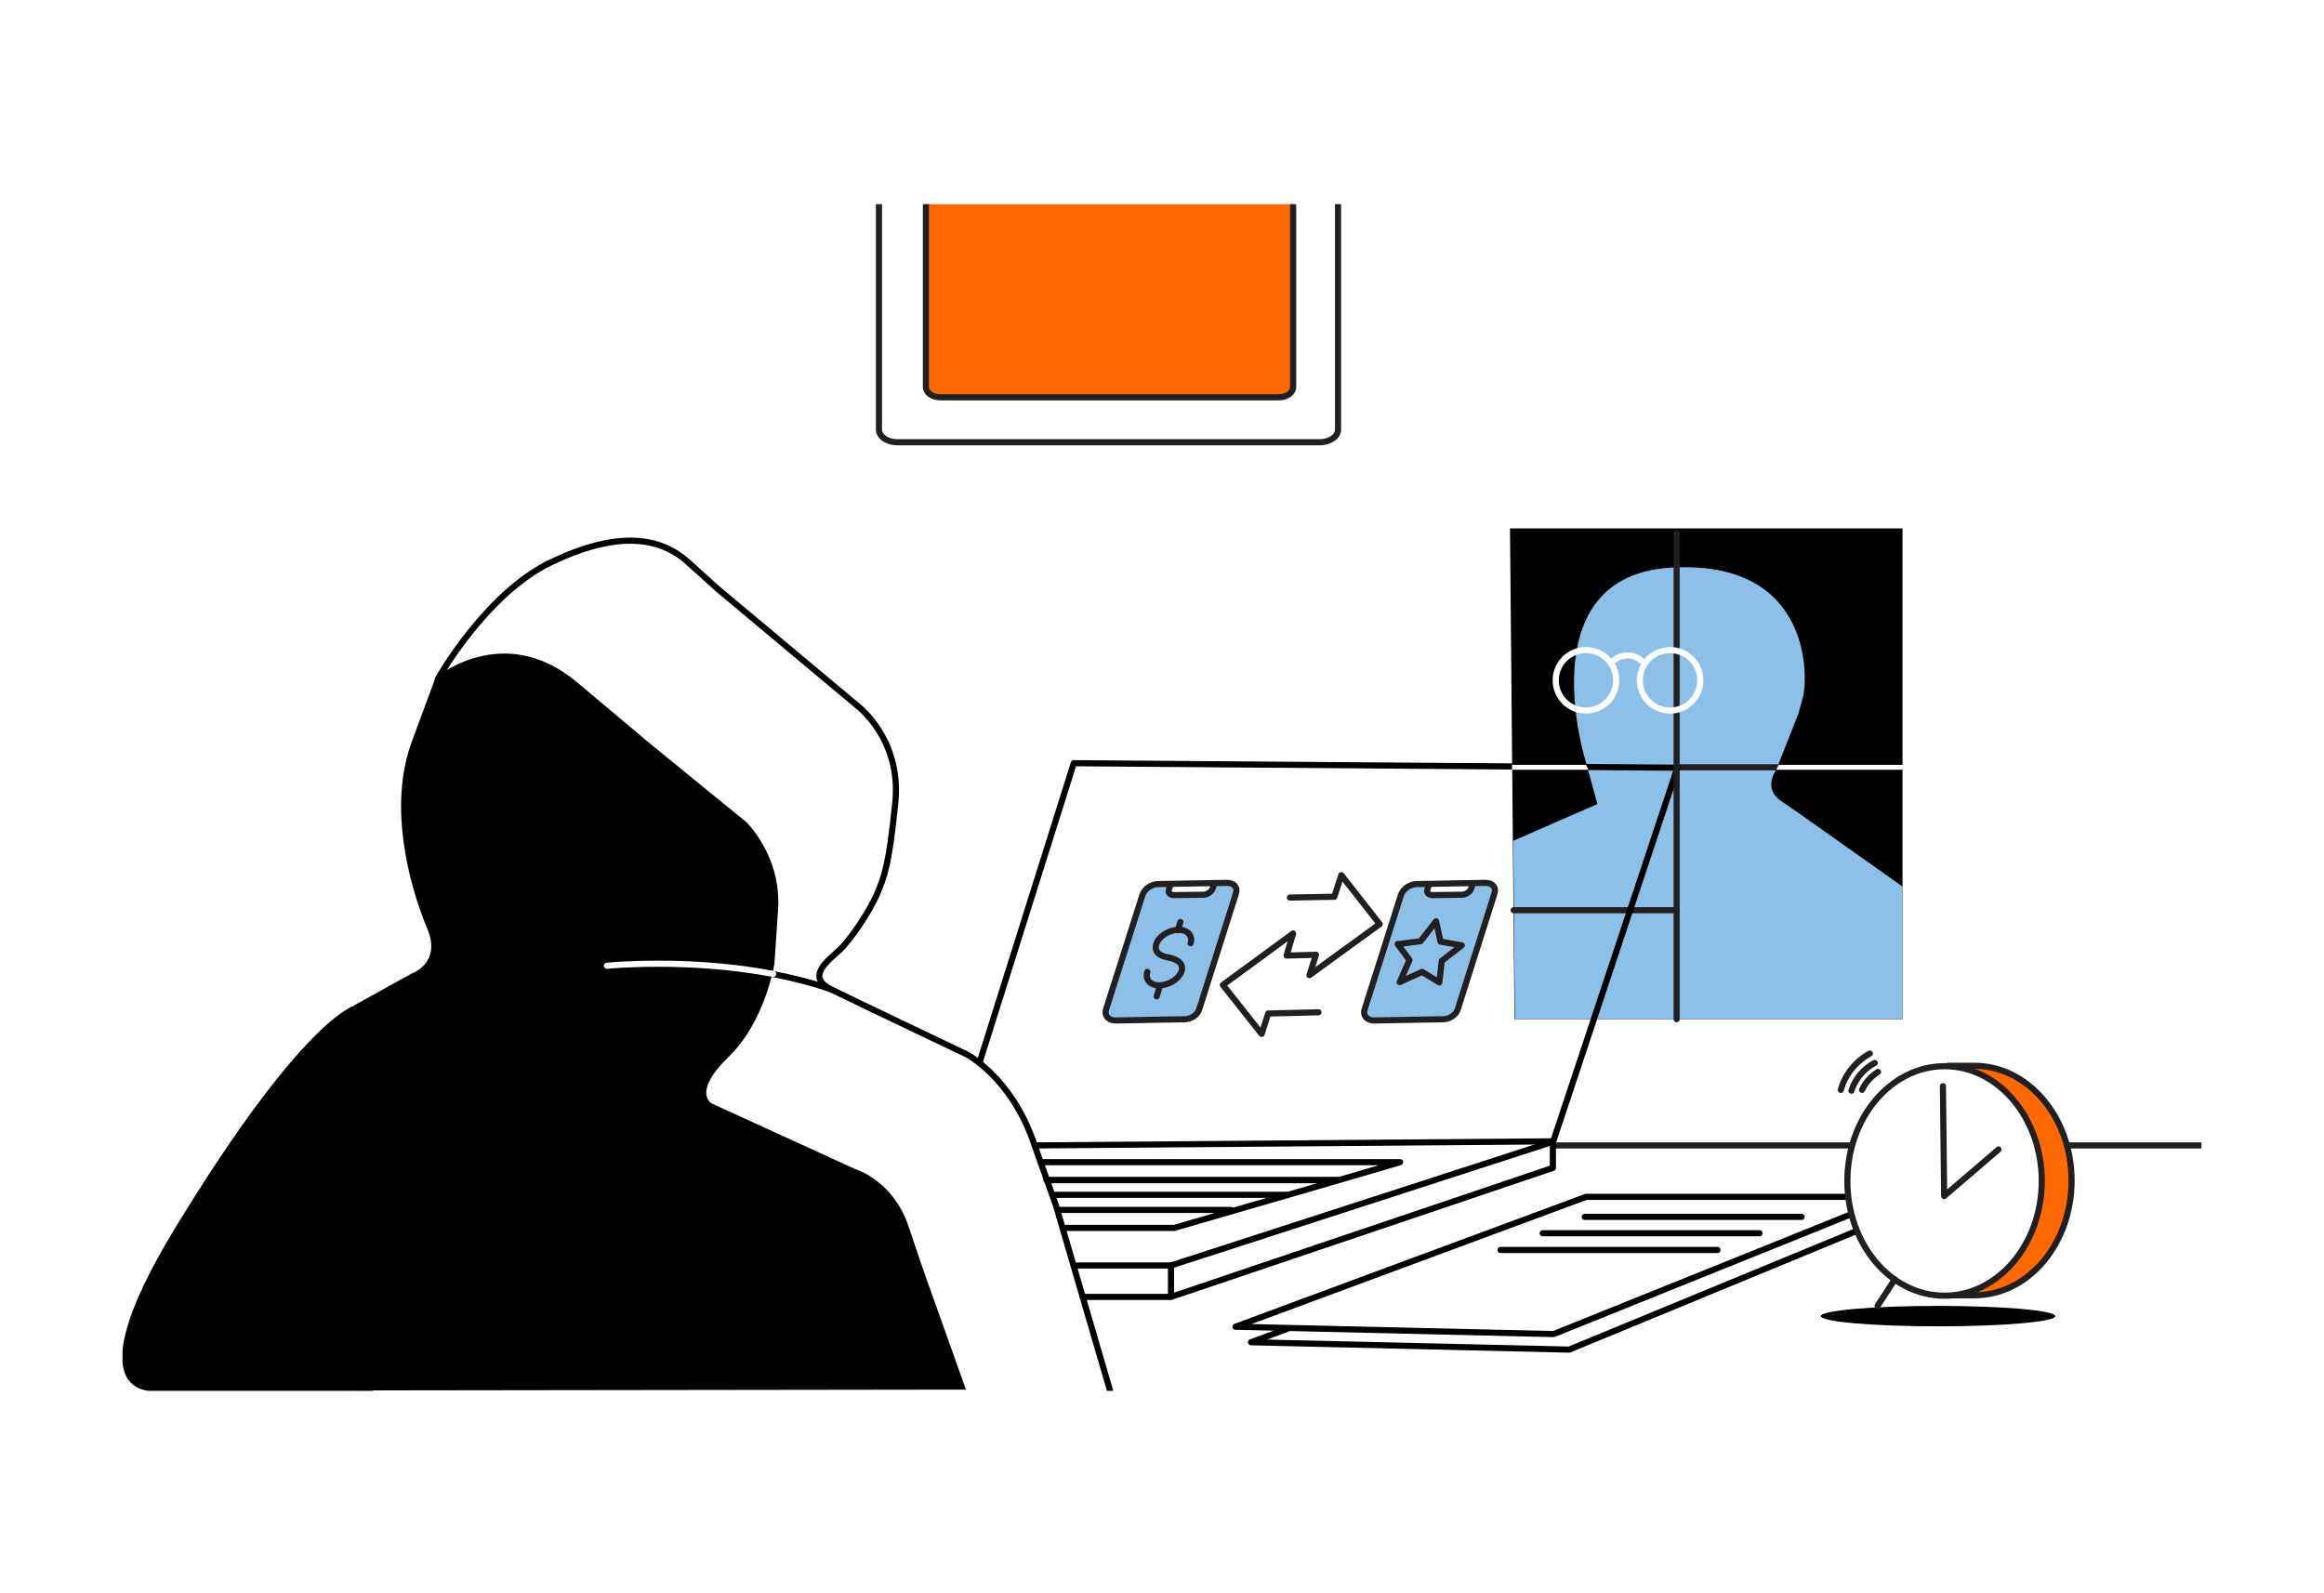 <?xml version="1.0" encoding="UTF-8"?>
<!-- Generator: Adobe Illustrator 27.0.0, SVG Export Plug-In . SVG Version: 6.00 Build 0)  -->
<svg xmlns="http://www.w3.org/2000/svg" xmlns:xlink="http://www.w3.org/1999/xlink" version="1.1" id="Layer_1" x="0px" y="0px" viewBox="0 0 569 390" style="enable-background:new 0 0 569 390;" xml:space="preserve">
<style type="text/css">
	.st0{clip-path:url(#SVGID_00000131342670510176899750000014279599434621994676_);}
	.st1{fill:#FFFFFF;}
	.st2{fill:none;stroke:#231F20;stroke-width:1.5;stroke-linecap:round;stroke-miterlimit:10;}
	.st3{fill:#8CC0E8;}
	.st4{fill:none;stroke:#231F20;stroke-width:1.5;stroke-miterlimit:10;}
	.st5{fill:#FF6900;stroke:#231F20;stroke-width:1.5;stroke-miterlimit:10;}
	.st6{fill:none;stroke:#231F20;stroke-width:1.5;stroke-linecap:round;stroke-linejoin:round;}
	.st7{fill:none;stroke:#000000;stroke-width:1.5;stroke-linecap:round;stroke-linejoin:round;}
	.st8{fill:#FFFFFF;stroke:#231F20;stroke-width:1.5;stroke-linecap:round;stroke-linejoin:round;}
	.st9{fill:#FF6900;}
	.st10{fill:none;stroke:#FFFFFF;stroke-width:1.5;stroke-linecap:round;stroke-linejoin:round;}
	.st11{fill:none;stroke:#FFFFFF;stroke-width:1.5;stroke-miterlimit:10;}
</style>
<g>
	
		<image style="overflow:visible;opacity:0.12;" width="569" height="351" transform="matrix(1 0 0 1 0 24)">
	</image>
	<g>
		<g>
			<g>
				<defs>
					<path id="SVGID_1_" d="M30,55c0-2.8,2.2-5,5-5h499c2.8,0,5,2.2,5,5v280.6c0,2.8-2.2,5-5,5H35c-2.8,0-5-2.2-5-5V55z"></path>
				</defs>
				<clipPath id="SVGID_00000036968748859990743090000002511018732799101599_">
					<use xlink:href="#SVGID_1_" style="overflow:visible;"></use>
				</clipPath>
			</g>
		</g>
		<g>
			<g>
				<defs>
					<path id="SVGID_00000111895044274863965790000012220857633892568736_" d="M30,55c0-2.8,2.2-5,5-5h499c2.8,0,5,2.2,5,5v280.6       c0,2.8-2.2,5-5,5H35c-2.8,0-5-2.2-5-5V55z"></path>
				</defs>
				<clipPath id="SVGID_00000181806748465003872040000010183619421966055597_">
					<use xlink:href="#SVGID_00000111895044274863965790000012220857633892568736_" style="overflow:visible;"></use>
				</clipPath>
				<g style="clip-path:url(#SVGID_00000181806748465003872040000010183619421966055597_);">
					<path class="st1" d="M30,55c0-2.8,2.2-5,5-5h499c2.8,0,5,2.2,5,5v280.6c0,2.8-2.2,5-5,5H35c-2.8,0-5-2.2-5-5V55z"></path>
					<path class="st2" d="M380.9,280.5h215.6"></path>
					<path d="M474.5,324.8c15.9,0,28.7-1.1,28.7-2.5c0-1.4-12.9-2.5-28.7-2.5c-15.8,0-28.7,1.1-28.7,2.5       C445.9,323.7,458.7,324.8,474.5,324.8z"></path>
					<path class="st3" d="M349.9,216.5l-0.4,1.3c-0.3,0.8,0.3,1.4,1.2,1.4l7.4-0.1c0.9-0.1,1.8-0.7,2.1-1.5l0.4-1.3 M353.4,249.6       l-17,0.3c-1.7,0-2.8-1.2-2.3-2.7 M356.9,247.2c-0.4,1.3-2,2.4-3.5,2.4l-17,0.3c-1.7,0-2.8-1.2-2.3-2.7l8.9-28       c0.5-1.5,2.2-2.7,3.9-2.7l16.8-0.3c1.7,0,2.7,1.1,2.2,2.6L356.9,247.2L356.9,247.2z"></path>
					<path class="st4" d="M349.9,216.5l-0.4,1.3c-0.3,0.8,0.3,1.4,1.2,1.4l7.4-0.1c0.9-0.1,1.8-0.7,2.1-1.5l0.4-1.3 M353.4,249.6       l-17,0.3c-1.7,0-2.8-1.2-2.3-2.7 M356.9,247.2c-0.4,1.3-2,2.4-3.5,2.4l-17,0.3c-1.7,0-2.8-1.2-2.3-2.7l8.9-28       c0.5-1.5,2.2-2.7,3.9-2.7l16.8-0.3c1.7,0,2.7,1.1,2.2,2.6L356.9,247.2L356.9,247.2z"></path>
					<path class="st5" d="M477.4,261h6c13.1,0,23.8,12.6,23.8,28.1c0,15.5-10.6,28.1-23.8,28.1h-6L477.4,261z"></path>
					<path d="M370.8,249.6h95V129.4h-96.1L370.8,249.6z"></path>
					<path class="st3" d="M388.1,186c0,0-13.9-45,21.1-47s33.4,27.8,32.2,31.8l-1.1,4l-5.4,13.7c0,0-3.4,4.5,1.1,7.6l4.5,3.1       l25.3,17.9v32.5h-94.9l-0.4-43.7l20.6-9L388.1,186L388.1,186z"></path>
					<path class="st6" d="M370.6,222.9h39.9"></path>
					<path class="st6" d="M410.5,187.9h24.4"></path>
					<path class="st7" d="M463.8,293.1h-75.5l-85.8,31.8l77.9,1.8L463.8,293.1z"></path>
					<path class="st7" d="M315.2,325.4l-8.9,3.3l77.9,1.8l81.4-33.6h-11.3"></path>
					<path class="st7" d="M441.1,298h-53.1"></path>
					<path class="st7" d="M430.8,302h-53.1"></path>
					<path class="st7" d="M420.5,306.1h-53.1"></path>
					<path class="st7" d="M189.1,238.5c4.7,0.9,9.5,2.1,14.2,3.7"></path>
					<path class="st7" d="M239.8,260.3l23.1-73.4l147.8,1.1l-30.4,91.5l-126.9,1"></path>
					<path class="st7" d="M254.8,284.6h88l-16.4,4.8l-38.9,11.3h-27.3"></path>
					<path class="st7" d="M256.4,289h71.3"></path>
					<path class="st7" d="M256.2,289h71.3"></path>
					<path class="st7" d="M258.2,292.6h57"></path>
					<path class="st7" d="M259.3,296.3h42.1"></path>
					<path class="st7" d="M263.8,309.9h22.9l93.5-30.3v6.4l-93.5,31.6h-21.6"></path>
					<path class="st7" d="M286.7,317.5v-7.6"></path>
					<path class="st6" d="M322.8,247.9l-12.3,0.3l-1.6,5l-9.5-12l17.2-12.6L315,234l4-0.1l0.2,0l3-0.1l-1.6,5l17.2-12.5l-9.4-12       l-1.7,5.3l-10.9,0.2"></path>
					<path class="st3" d="M286.6,216.5l-0.4,1.3c-0.3,0.8,0.3,1.4,1.2,1.4l7.4-0.1c0.9-0.1,1.8-0.7,2.1-1.5l0.4-1.3 M290.1,249.6       l-17,0.3c-1.7,0-2.8-1.2-2.3-2.7 M293.6,247.2c-0.4,1.3-2,2.4-3.5,2.4l-17,0.3c-1.7,0-2.8-1.2-2.3-2.7l8.9-28       c0.5-1.5,2.2-2.7,3.9-2.7l16.8-0.3c1.7,0,2.7,1.1,2.2,2.6L293.6,247.2L293.6,247.2z"></path>
					<path class="st4" d="M286.6,216.5l-0.4,1.3c-0.3,0.8,0.3,1.4,1.2,1.4l7.4-0.1c0.9-0.1,1.8-0.7,2.1-1.5l0.4-1.3 M290.1,249.6       l-17,0.3c-1.7,0-2.8-1.2-2.3-2.7 M293.6,247.2c-0.4,1.3-2,2.4-3.5,2.4l-17,0.3c-1.7,0-2.8-1.2-2.3-2.7l8.9-28       c0.5-1.5,2.2-2.7,3.9-2.7l16.8-0.3c1.7,0,2.7,1.1,2.2,2.6L293.6,247.2L293.6,247.2z"></path>
					<path class="st6" d="M286.2,234.5c-2.2-0.3-3.7-1.4-3.1-3.3s3-3.4,5.3-3.5c2.3-0.1,3.7,1.4,3.1,3.3"></path>
					<path class="st6" d="M286.2,234.5c1.9,0.4,3.7,1.4,3.1,3.3c-0.6,1.9-3,3.4-5.3,3.5c-2.3,0.1-3.7-1.4-3.1-3.3"></path>
					<path class="st6" d="M289,225.8l-0.6,2"></path>
					<path class="st6" d="M283.8,242l-0.6,2"></path>
					<path class="st8" d="M476.1,317.3c13.1,0,23.8-12.6,23.8-28.1c0-15.5-10.7-28.1-23.8-28.1c-13.1,0-23.8,12.6-23.8,28.1       C452.3,304.7,462.9,317.3,476.1,317.3z"></path>
					<path class="st6" d="M475.7,266l0.3,26.9l13.3-11.4"></path>
					<path class="st6" d="M455.9,266.9c0.8-1.8,2.2-3.3,3.9-4.4"></path>
					<path class="st6" d="M453.3,267.1c0.9-2.9,3-5.4,5.7-6.8"></path>
					<path class="st6" d="M450.7,266.9c1-3.8,3.7-7,7.1-8.9"></path>
					<path class="st6" d="M463.9,313.3l-4.2,6.5"></path>
					<path class="st1" d="M434.9,188.5h31.5v-1.2h-30.9L434.9,188.5z"></path>
					<path class="st1" d="M388.9,188.5h-18.7v-1.2h18.1L388.9,188.5z"></path>
					<path class="st6" d="M410.5,130.6v89.9v29.1"></path>
					<path class="st6" d="M215.2,47.5v57.7c0,1.7,2,3.1,4.5,3.1h103.4c2.5,0,4.5-1.4,4.5-3.1V47.5"></path>
					<path class="st9" d="M226.7,48.7v46.1c0,1.4,1.6,2.5,3.6,2.5h82.7c2,0,3.6-1.1,3.6-2.5V48.7"></path>
					<path class="st4" d="M226.7,48.7v46.1c0,1.4,1.6,2.5,3.6,2.5h82.7c2,0,3.6-1.1,3.6-2.5V48.7"></path>
					<path d="M86.7,340.5v-94.3l14.1-7.8c0,0,7.4-2.5,3.8-11c-4.5-10.8-9.6-30-3.8-45.7l5.8-15.7c0,0,16.6-14.1,34.7,1.1l18.1,15.2       l23.3,19c0,0,8.7,8.3,7.8,21.5l-0.9,13.2c0,0-2.2,14.1-11.2,22.8c-9,8.7-4.2,11.4-4.2,11.4l35.2,16.1c0,0,9.2,2.7,13,13.9       l3.8,11.2l10.3,28.9L86.7,340.5L86.7,340.5z"></path>
					<path class="st7" d="M107.3,166.1c0,0,11.7-20.8,27.6-28.4c15.9-7.6,26.4-6.5,33.6,0l7.2,6.5l34.3,28.7c0,0,10.8,8.1,9.2,23.7       c-1.6,15.7-2.7,18.1-4.5,22.4c-1.8,4.2-6.5,11.2-9.2,13.7c-2.7,2.5-8.3,6.5-2,9.6c6.3,3.1,33.2,15.9,33.2,15.9       s10.8,5.6,16.3,21.4l5.6,15.8l13.2,45.2"></path>
					<path class="st10" d="M148.6,236.5c0,0,19.8-2,40.7,2"></path>
					<path d="M86.7,246.3c0,0-12.5,3-43.8,54.4c-26.5,43.5-4.2,39.9-4.2,39.9h52.6L86.7,246.3z"></path>
					<path class="st11" d="M388.3,174c4.1,0,7.4-3.3,7.4-7.4c0-4.1-3.3-7.4-7.4-7.4s-7.4,3.3-7.4,7.4       C380.9,170.7,384.2,174,388.3,174z"></path>
					<path class="st11" d="M408.9,174c4.1,0,7.4-3.3,7.4-7.4c0-4.1-3.3-7.4-7.4-7.4s-7.4,3.3-7.4,7.4       C401.5,170.7,404.8,174,408.9,174z"></path>
					<path class="st11" d="M402.6,162.5c-1-1.2-2.5-2-4.1-2c-1.5,0-2.8,0.6-3.8,1.6"></path>
					<path class="st6" d="M352.4,240.6l-4.2-2.6l-5.5,2.5l2.4-5.4l-2.9-3.9l5.6-0.7l3.8-4.9l1.1,5l5.2,0.9l-4.9,3.8L352.4,240.6z"></path>
				</g>
			</g>
		</g>
		<g>
			<g>
				<defs>
					<path id="SVGID_00000009578473742904297550000015325740992146100400_" d="M30,55c0-2.8,2.2-5,5-5h499c2.8,0,5,2.2,5,5v280.6       c0,2.8-2.2,5-5,5H35c-2.8,0-5-2.2-5-5V55z"></path>
				</defs>
				<clipPath id="SVGID_00000057149347791784905500000012597404561946245785_">
					<use xlink:href="#SVGID_00000009578473742904297550000015325740992146100400_" style="overflow:visible;"></use>
				</clipPath>
			</g>
		</g>
	</g>
</g>
</svg>

